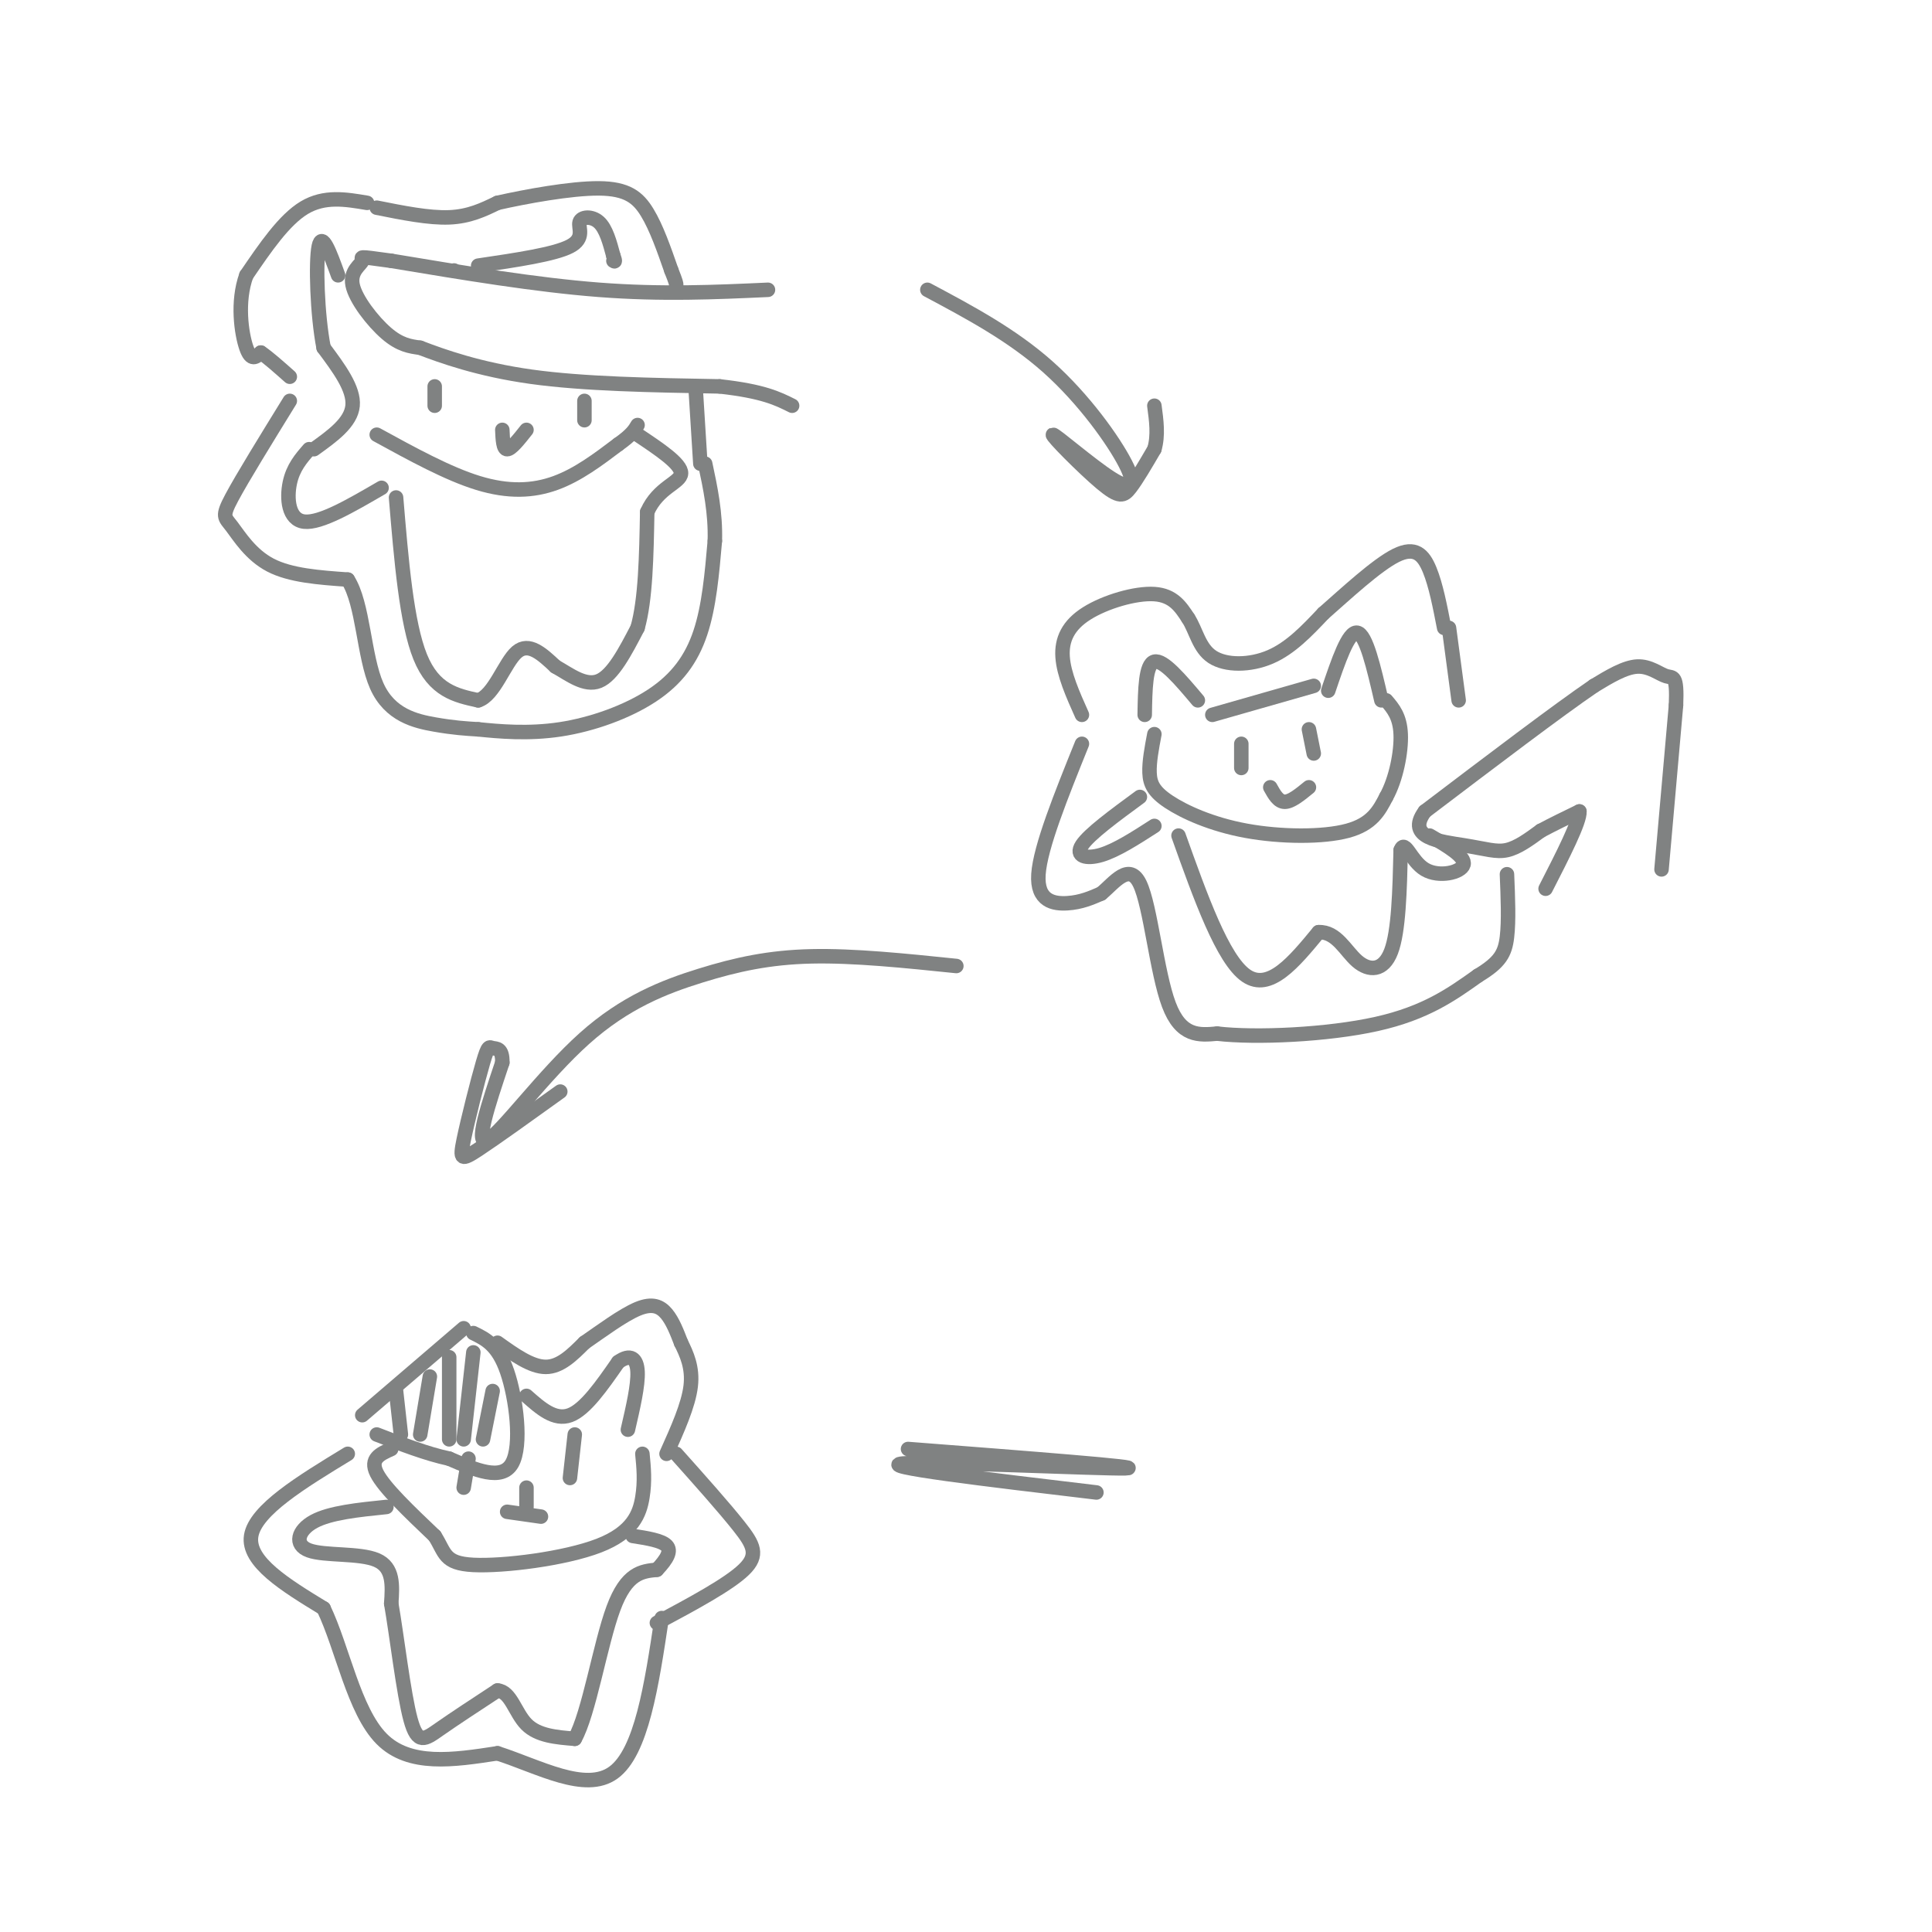 <svg viewBox='0 0 400 400' version='1.1' xmlns='http://www.w3.org/2000/svg' xmlns:xlink='http://www.w3.org/1999/xlink'><g fill='none' stroke='rgb(128,130,130)' stroke-width='3' stroke-linecap='round' stroke-linejoin='round'><path d='M159,60c-11.000,0.500 -22.000,1.000 -35,0c-13.000,-1.000 -28.000,-3.500 -43,-6'/><path d='M81,54c-7.801,-1.081 -5.802,-0.785 -6,0c-0.198,0.785 -2.592,2.057 -2,5c0.592,2.943 4.169,7.555 7,10c2.831,2.445 4.915,2.722 7,3'/><path d='M87,72c4.467,1.711 12.133,4.489 23,6c10.867,1.511 24.933,1.756 39,2'/><path d='M149,80c9.000,1.000 12.000,2.500 15,4'/><path d='M76,42c-4.417,-0.750 -8.833,-1.500 -13,1c-4.167,2.500 -8.083,8.250 -12,14'/><path d='M51,57c-2.000,5.467 -1.000,12.133 0,15c1.000,2.867 2.000,1.933 3,1'/><path d='M54,73c1.500,1.000 3.750,3.000 6,5'/><path d='M78,43c5.417,1.083 10.833,2.167 15,2c4.167,-0.167 7.083,-1.583 10,-3'/><path d='M103,42c5.762,-1.298 15.167,-3.042 21,-3c5.833,0.042 8.095,1.869 10,5c1.905,3.131 3.452,7.565 5,12'/><path d='M139,56c1.000,2.500 1.000,2.750 1,3'/><path d='M60,83c-4.929,7.994 -9.857,15.988 -12,20c-2.143,4.012 -1.500,4.042 0,6c1.500,1.958 3.857,5.845 8,8c4.143,2.155 10.071,2.577 16,3'/><path d='M72,120c3.226,4.976 3.292,15.917 6,22c2.708,6.083 8.060,7.310 12,8c3.940,0.690 6.470,0.845 9,1'/><path d='M99,151c4.241,0.432 10.343,1.013 17,0c6.657,-1.013 13.869,-3.619 19,-7c5.131,-3.381 8.180,-7.537 10,-13c1.820,-5.463 2.410,-12.231 3,-19'/><path d='M148,112c0.167,-5.833 -0.917,-10.917 -2,-16'/><path d='M64,93c-1.667,1.911 -3.333,3.822 -4,7c-0.667,3.178 -0.333,7.622 3,8c3.333,0.378 9.667,-3.311 16,-7'/><path d='M65,93c3.833,-2.750 7.667,-5.500 8,-9c0.333,-3.500 -2.833,-7.750 -6,-12'/><path d='M67,72c-1.333,-6.800 -1.667,-17.800 -1,-21c0.667,-3.200 2.333,1.400 4,6'/><path d='M94,56c0.000,0.000 0.000,0.000 0,0'/><path d='M99,55c7.905,-1.167 15.810,-2.333 19,-4c3.190,-1.667 1.667,-3.833 2,-5c0.333,-1.167 2.524,-1.333 4,0c1.476,1.333 2.238,4.167 3,7'/><path d='M127,53c0.500,1.333 0.250,1.167 0,1'/><path d='M90,80c0.000,0.000 0.000,4.000 0,4'/><path d='M121,83c0.000,0.000 0.000,4.000 0,4'/><path d='M78,90c7.378,4.044 14.756,8.089 21,10c6.244,1.911 11.356,1.689 16,0c4.644,-1.689 8.822,-4.844 13,-8'/><path d='M128,92c2.833,-2.000 3.417,-3.000 4,-4'/><path d='M104,89c0.083,2.000 0.167,4.000 1,4c0.833,0.000 2.417,-2.000 4,-4'/><path d='M82,103c1.083,13.000 2.167,26.000 5,33c2.833,7.000 7.417,8.000 12,9'/><path d='M99,145c3.289,-0.956 5.511,-7.844 8,-10c2.489,-2.156 5.244,0.422 8,3'/><path d='M115,138c2.889,1.622 6.111,4.178 9,3c2.889,-1.178 5.444,-6.089 8,-11'/><path d='M132,130c1.667,-5.833 1.833,-14.917 2,-24'/><path d='M134,106c2.267,-5.156 6.933,-6.044 7,-8c0.067,-1.956 -4.467,-4.978 -9,-8'/><path d='M145,96c0.000,0.000 -1.000,-16.000 -1,-16'/><path d='M344,180c0.000,0.000 3.000,-34.000 3,-34'/><path d='M347,146c0.262,-6.452 -0.583,-5.583 -2,-6c-1.417,-0.417 -3.405,-2.119 -6,-2c-2.595,0.119 -5.798,2.060 -9,4'/><path d='M330,142c-7.333,5.000 -21.167,15.500 -35,26'/><path d='M295,168c-4.060,5.500 3.292,6.250 8,7c4.708,0.750 6.774,1.500 9,1c2.226,-0.500 4.613,-2.250 7,-4'/><path d='M319,172c2.500,-1.333 5.250,-2.667 8,-4'/><path d='M327,168c0.167,2.000 -3.417,9.000 -7,16'/><path d='M224,148c-1.881,-4.202 -3.762,-8.405 -4,-12c-0.238,-3.595 1.167,-6.583 5,-9c3.833,-2.417 10.095,-4.262 14,-4c3.905,0.262 5.452,2.631 7,5'/><path d='M246,128c1.631,2.476 2.208,6.167 5,8c2.792,1.833 7.798,1.810 12,0c4.202,-1.810 7.601,-5.405 11,-9'/><path d='M274,127c4.714,-4.143 11.000,-10.000 15,-12c4.000,-2.000 5.714,-0.143 7,3c1.286,3.143 2.143,7.571 3,12'/><path d='M224,154c-4.311,10.689 -8.622,21.378 -9,27c-0.378,5.622 3.178,6.178 6,6c2.822,-0.178 4.911,-1.089 7,-2'/><path d='M228,185c2.655,-2.179 5.792,-6.625 8,-2c2.208,4.625 3.488,18.321 6,25c2.512,6.679 6.256,6.339 10,6'/><path d='M252,214c7.956,0.933 22.844,0.267 33,-2c10.156,-2.267 15.578,-6.133 21,-10'/><path d='M306,202c4.600,-2.756 5.600,-4.644 6,-8c0.400,-3.356 0.200,-8.178 0,-13'/><path d='M300,130c0.000,0.000 2.000,15.000 2,15'/><path d='M237,148c0.083,-5.250 0.167,-10.500 2,-11c1.833,-0.500 5.417,3.750 9,8'/><path d='M251,148c0.000,0.000 21.000,-6.000 21,-6'/><path d='M275,143c2.083,-6.167 4.167,-12.333 6,-12c1.833,0.333 3.417,7.167 5,14'/><path d='M239,152c-0.545,2.872 -1.091,5.745 -1,8c0.091,2.255 0.818,3.893 4,6c3.182,2.107 8.818,4.683 16,6c7.182,1.317 15.909,1.376 21,0c5.091,-1.376 6.545,-4.188 8,-7'/><path d='M287,165c2.044,-3.667 3.156,-9.333 3,-13c-0.156,-3.667 -1.578,-5.333 -3,-7'/><path d='M257,154c0.000,0.000 0.000,5.000 0,5'/><path d='M271,151c0.000,0.000 1.000,5.000 1,5'/><path d='M263,163c0.833,1.500 1.667,3.000 3,3c1.333,0.000 3.167,-1.500 5,-3'/><path d='M236,165c-5.267,3.867 -10.533,7.733 -12,10c-1.467,2.267 0.867,2.933 4,2c3.133,-0.933 7.067,-3.467 11,-6'/><path d='M244,173c4.583,12.833 9.167,25.667 14,29c4.833,3.333 9.917,-2.833 15,-9'/><path d='M273,193c3.738,-0.167 5.583,3.917 8,6c2.417,2.083 5.405,2.167 7,-2c1.595,-4.167 1.798,-12.583 2,-21'/><path d='M290,176c0.881,-2.357 2.083,2.250 5,4c2.917,1.750 7.548,0.643 8,-1c0.452,-1.643 -3.274,-3.821 -7,-6'/><path d='M192,60c8.780,4.682 17.559,9.364 25,16c7.441,6.636 13.542,15.227 16,20c2.458,4.773 1.272,5.729 -3,3c-4.272,-2.729 -11.630,-9.144 -12,-9c-0.370,0.144 6.246,6.846 10,10c3.754,3.154 4.644,2.758 6,1c1.356,-1.758 3.178,-4.879 5,-8'/><path d='M239,93c0.833,-2.833 0.417,-5.917 0,-9'/><path d='M198,200c-10.638,-1.097 -21.276,-2.195 -30,-2c-8.724,0.195 -15.534,1.681 -23,4c-7.466,2.319 -15.587,5.470 -24,13c-8.413,7.530 -17.118,19.437 -20,21c-2.882,1.563 0.059,-7.219 3,-16'/><path d='M104,220c0.069,-3.096 -1.258,-2.835 -2,-3c-0.742,-0.165 -0.900,-0.756 -2,3c-1.100,3.756 -3.142,11.857 -4,16c-0.858,4.143 -0.531,4.326 3,2c3.531,-2.326 10.265,-7.163 17,-12'/><path d='M75,293c0.000,0.000 21.000,-18.000 21,-18'/><path d='M98,276c2.556,1.244 5.111,2.489 7,8c1.889,5.511 3.111,15.289 1,19c-2.111,3.711 -7.556,1.356 -13,-1'/><path d='M93,302c-4.667,-1.000 -9.833,-3.000 -15,-5'/><path d='M82,288c0.000,0.000 1.000,9.000 1,9'/><path d='M89,285c0.000,0.000 -2.000,12.000 -2,12'/><path d='M93,281c0.000,0.000 0.000,17.000 0,17'/><path d='M98,280c0.000,0.000 -2.000,18.000 -2,18'/><path d='M102,288c0.000,0.000 -2.000,10.000 -2,10'/><path d='M103,278c3.500,2.500 7.000,5.000 10,5c3.000,0.000 5.500,-2.500 8,-5'/><path d='M121,278c3.405,-2.345 7.917,-5.708 11,-7c3.083,-1.292 4.738,-0.512 6,1c1.262,1.512 2.131,3.756 3,6'/><path d='M141,278c1.133,2.311 2.467,5.089 2,9c-0.467,3.911 -2.733,8.956 -5,14'/><path d='M109,289c2.917,2.583 5.833,5.167 9,4c3.167,-1.167 6.583,-6.083 10,-11'/><path d='M128,282c2.533,-1.800 3.867,-0.800 4,2c0.133,2.800 -0.933,7.400 -2,12'/><path d='M140,301c4.978,5.578 9.956,11.156 13,15c3.044,3.844 4.156,5.956 1,9c-3.156,3.044 -10.578,7.022 -18,11'/><path d='M72,301c-9.583,5.833 -19.167,11.667 -20,17c-0.833,5.333 7.083,10.167 15,15'/><path d='M67,333c3.933,8.200 6.267,21.200 12,27c5.733,5.800 14.867,4.400 24,3'/><path d='M103,363c8.622,2.778 18.178,8.222 24,4c5.822,-4.222 7.911,-18.111 10,-32'/><path d='M81,300c-2.250,1.000 -4.500,2.000 -3,5c1.500,3.000 6.750,8.000 12,13'/><path d='M90,318c2.236,3.482 1.826,5.686 8,6c6.174,0.314 18.931,-1.262 26,-4c7.069,-2.738 8.448,-6.640 9,-10c0.552,-3.360 0.276,-6.180 0,-9'/><path d='M97,302c0.000,0.000 -1.000,6.000 -1,6'/><path d='M119,297c0.000,0.000 -1.000,9.000 -1,9'/><path d='M105,313c0.000,0.000 7.000,1.000 7,1'/><path d='M109,308c0.000,0.000 0.000,4.000 0,4'/><path d='M80,312c-5.827,0.595 -11.655,1.190 -15,3c-3.345,1.810 -4.208,4.833 -1,6c3.208,1.167 10.488,0.476 14,2c3.512,1.524 3.256,5.262 3,9'/><path d='M81,332c1.155,6.607 2.542,18.625 4,24c1.458,5.375 2.988,4.107 6,2c3.012,-2.107 7.506,-5.054 12,-8'/><path d='M103,350c2.756,0.178 3.644,4.622 6,7c2.356,2.378 6.178,2.689 10,3'/><path d='M119,360c2.933,-5.178 5.267,-19.622 8,-27c2.733,-7.378 5.867,-7.689 9,-8'/><path d='M136,325c2.156,-2.267 3.044,-3.933 2,-5c-1.044,-1.067 -4.022,-1.533 -7,-2'/><path d='M188,300c25.000,1.933 50.000,3.867 45,4c-5.000,0.133 -40.000,-1.533 -46,-1c-6.000,0.533 17.000,3.267 40,6'/></g>
</svg>